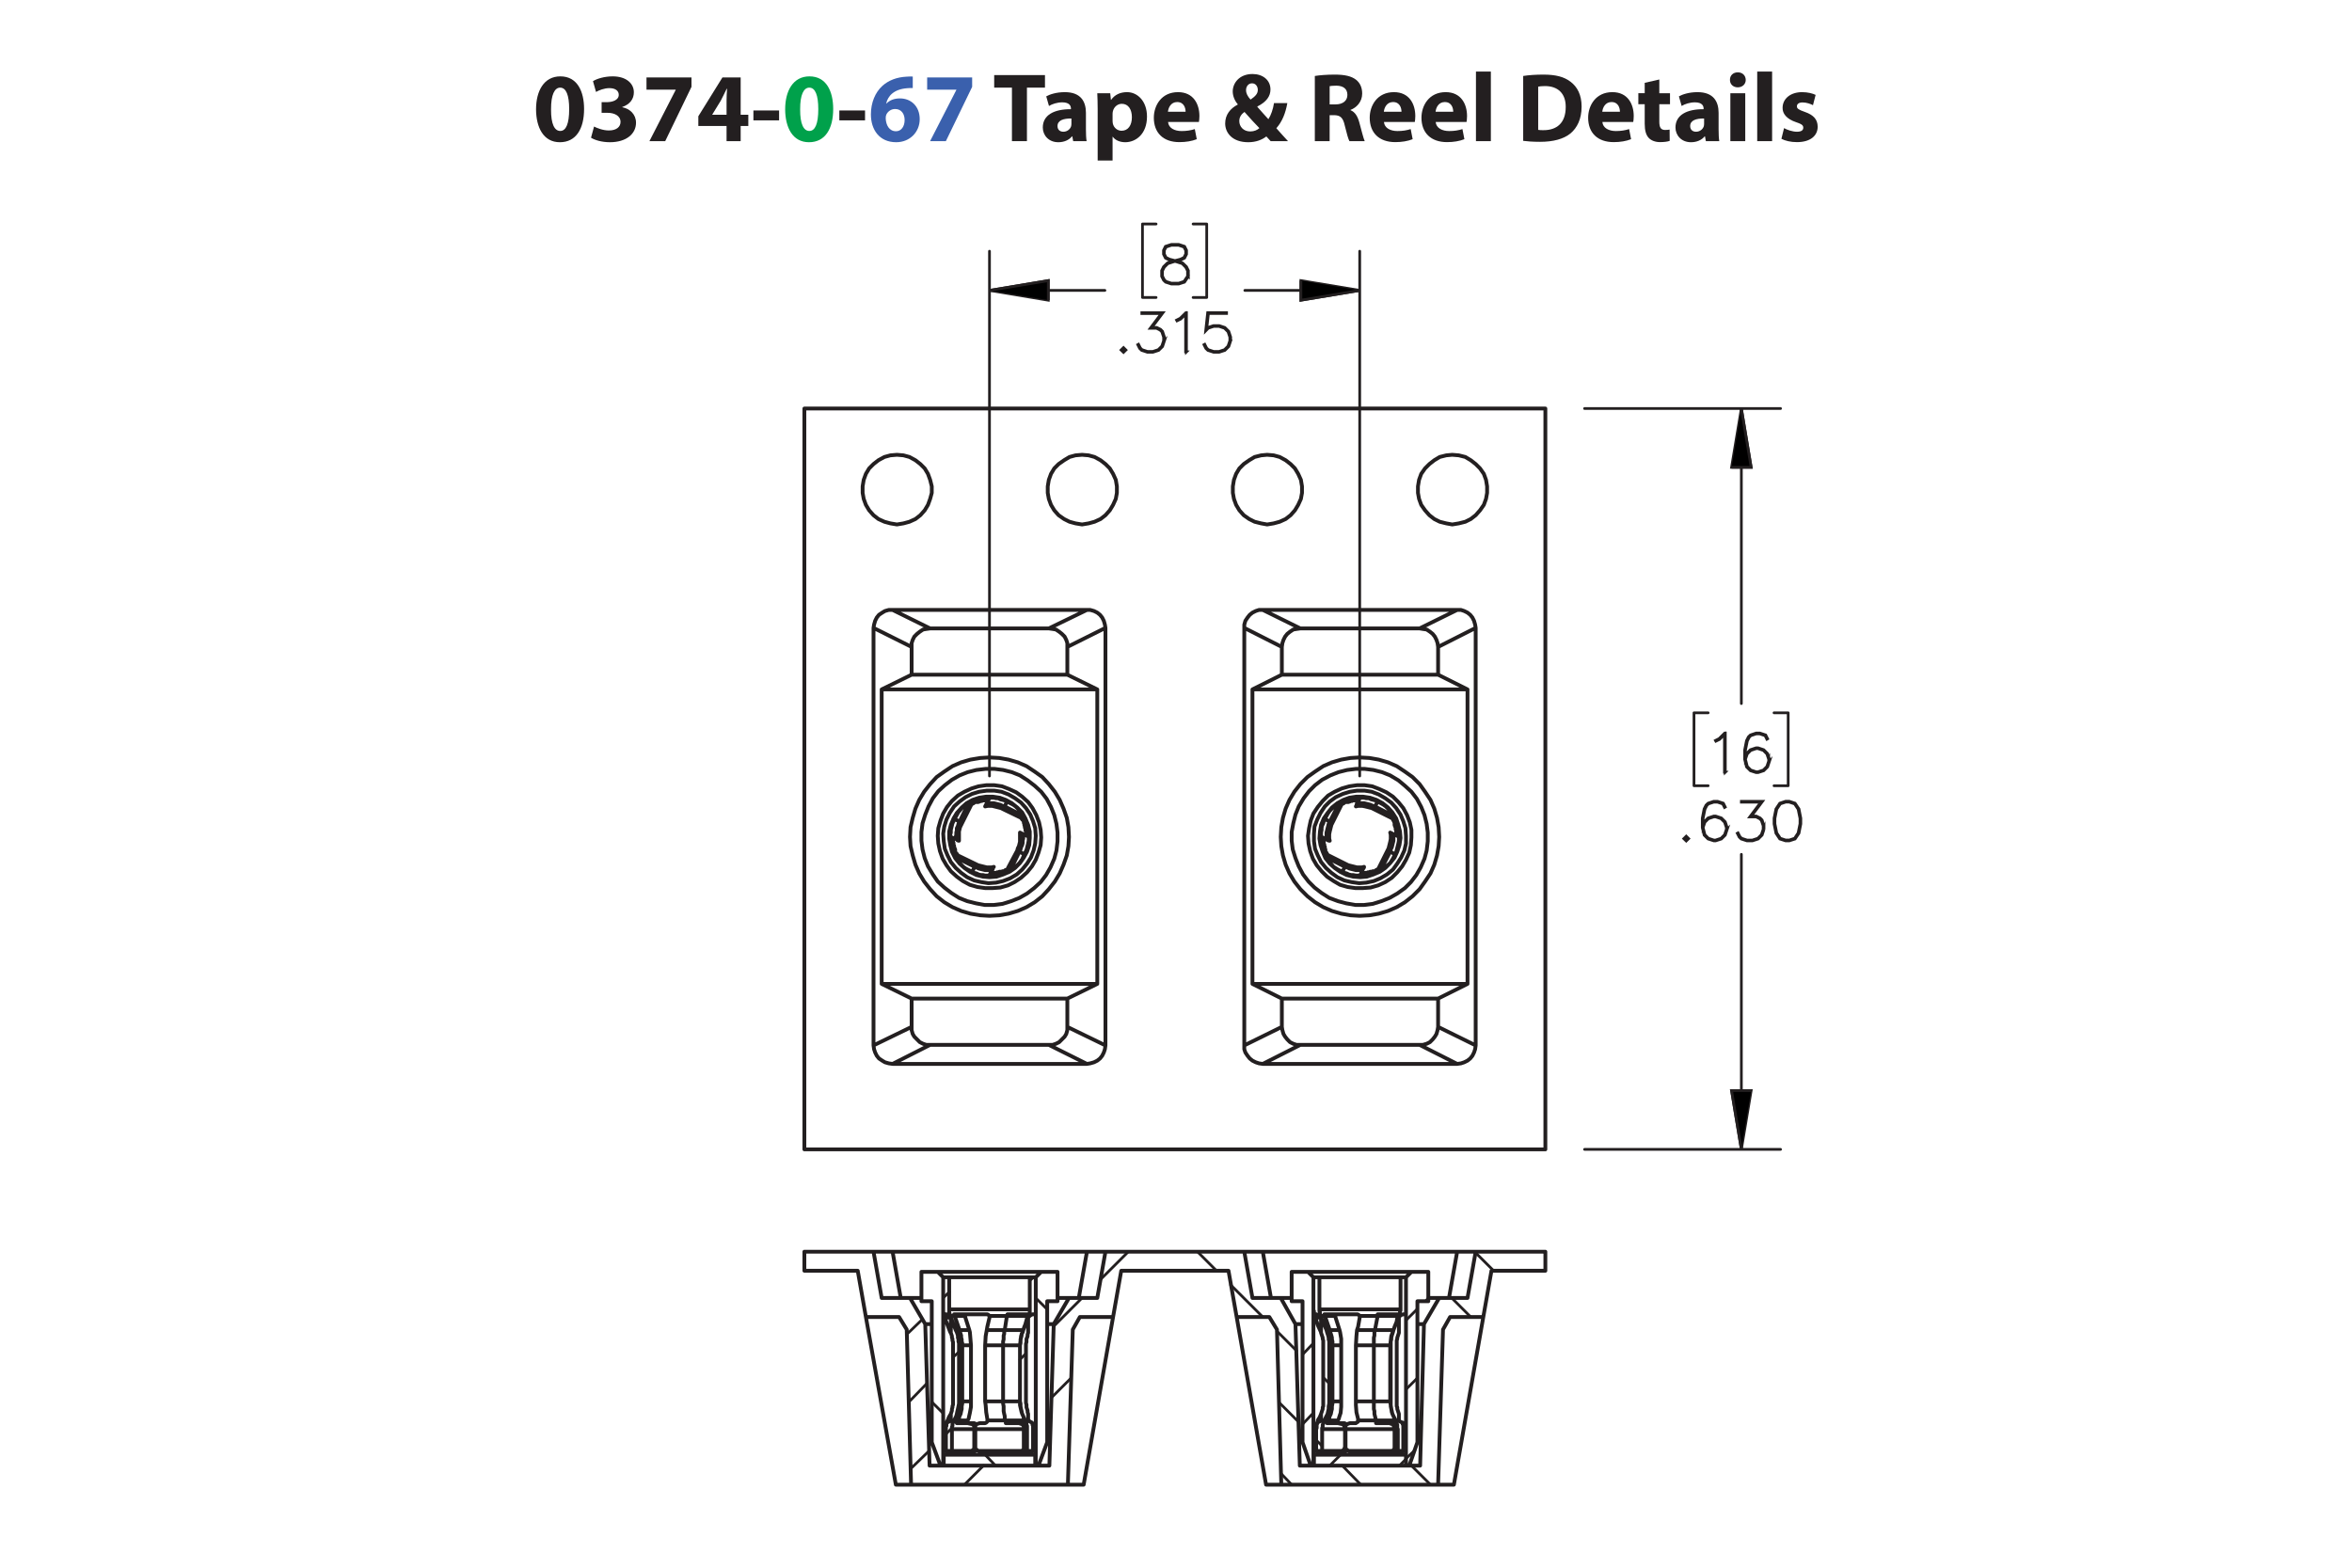<?xml version="1.0" encoding="UTF-8"?><svg id="Layer_1" xmlns="http://www.w3.org/2000/svg" viewBox="0 0 432 288"><defs><style>.cls-1{fill:#00a14b;}.cls-1,.cls-2,.cls-3{stroke-width:0px;}.cls-4{fill:#000;}.cls-4,.cls-5,.cls-6,.cls-7{stroke:#231f20;}.cls-4,.cls-6{stroke-miterlimit:10;}.cls-4,.cls-6,.cls-7{stroke-width:.5px;}.cls-5{stroke-width:.7px;}.cls-5,.cls-6,.cls-7{fill:none;}.cls-5,.cls-7{stroke-linecap:round;stroke-linejoin:round;}.cls-2{fill:#3a60ad;}.cls-3{fill:#231f20;}</style></defs><path class="cls-3" d="M107.28,20.024c0,3.619-1.458,6.104-4.447,6.104-3.025,0-4.357-2.719-4.375-6.032,0-3.385,1.44-6.067,4.465-6.067,3.133,0,4.357,2.791,4.357,5.996ZM101.212,20.096c-.018,2.683.63,3.961,1.692,3.961s1.639-1.333,1.639-3.997c0-2.593-.558-3.961-1.657-3.961-1.008,0-1.692,1.278-1.674,3.997Z"/><path class="cls-3" d="M109.113,23.247c.486.252,1.603.72,2.719.72,1.422,0,2.143-.685,2.143-1.567,0-1.152-1.152-1.674-2.359-1.674h-1.116v-1.962h1.062c.918-.018,2.089-.36,2.089-1.351,0-.702-.576-1.224-1.728-1.224-.954,0-1.963.414-2.449.702l-.558-1.981c.702-.45,2.106-.882,3.619-.882,2.502,0,3.889,1.315,3.889,2.917,0,1.243-.703,2.215-2.143,2.719v.036c1.405.252,2.539,1.315,2.539,2.845,0,2.07-1.818,3.583-4.79,3.583-1.512,0-2.791-.397-3.475-.829l.558-2.052Z"/><path class="cls-3" d="M127.007,14.226v1.728l-4.825,9.975h-2.899l4.826-9.417v-.036h-5.366v-2.251h8.264Z"/><path class="cls-3" d="M133.45,25.93v-2.791h-5.186v-1.782l4.429-7.13h3.349v6.86h1.404v2.052h-1.404v2.791h-2.593ZM133.45,21.086v-2.593c0-.703.036-1.422.09-2.179h-.072c-.378.756-.684,1.44-1.081,2.179l-1.566,2.557v.036h2.629Z"/><path class="cls-3" d="M143.098,20.294v1.818h-4.717v-1.818h4.717Z"/><path class="cls-1" d="M153.035,20.024c0,3.619-1.458,6.104-4.447,6.104-3.025,0-4.357-2.719-4.375-6.032,0-3.385,1.44-6.067,4.465-6.067,3.133,0,4.357,2.791,4.357,5.996ZM146.967,20.096c-.018,2.683.63,3.961,1.692,3.961s1.639-1.333,1.639-3.997c0-2.593-.558-3.961-1.657-3.961-1.008,0-1.692,1.278-1.674,3.997Z"/><path class="cls-3" d="M158.884,20.294v1.818h-4.718v-1.818h4.718Z"/><path class="cls-2" d="M167.65,16.171c-.306-.018-.63,0-1.062.036-2.431.198-3.511,1.44-3.817,2.809h.054c.576-.594,1.387-.936,2.485-.936,1.963,0,3.619,1.387,3.619,3.817,0,2.323-1.783,4.231-4.321,4.231-3.115,0-4.646-2.323-4.646-5.114,0-2.197.81-4.033,2.071-5.204,1.17-1.062,2.683-1.638,4.519-1.728.504-.036.829-.036,1.099-.018v2.107ZM166.156,22.041c0-1.081-.576-2.017-1.747-2.017-.738,0-1.35.45-1.62,1.044-.072.144-.108.36-.108.684.054,1.242.648,2.359,1.891,2.359.973,0,1.585-.882,1.585-2.071Z"/><path class="cls-2" d="M178.559,14.226v1.728l-4.826,9.975h-2.899l4.826-9.417v-.036h-5.366v-2.251h8.265Z"/><path class="cls-3" d="M185.865,16.099h-3.259v-2.305h9.327v2.305h-3.313v9.831h-2.754v-9.831Z"/><path class="cls-3" d="M197.116,25.93l-.162-.882h-.054c-.576.702-1.477,1.081-2.521,1.081-1.783,0-2.845-1.296-2.845-2.701,0-2.287,2.053-3.385,5.168-3.367v-.126c0-.468-.252-1.134-1.602-1.134-.9,0-1.855.306-2.431.666l-.504-1.765c.612-.342,1.818-.774,3.421-.774,2.935,0,3.871,1.728,3.871,3.799v3.061c0,.846.036,1.656.126,2.143h-2.466ZM196.792,21.77c-1.44-.018-2.557.324-2.557,1.386,0,.702.468,1.044,1.08,1.044.684,0,1.243-.45,1.422-1.008.036-.144.054-.306.054-.468v-.954Z"/><path class="cls-3" d="M201.614,20.078c0-1.152-.036-2.143-.072-2.953h2.377l.127,1.225h.036c.648-.936,1.657-1.423,2.935-1.423,1.927,0,3.655,1.675,3.655,4.483,0,3.205-2.035,4.718-3.998,4.718-1.062,0-1.891-.432-2.287-1.008h-.036v4.375h-2.737v-9.416ZM204.351,22.148c0,.216.018.414.054.576.18.738.81,1.296,1.603,1.296,1.188,0,1.891-.99,1.891-2.485,0-1.404-.63-2.466-1.855-2.466-.774,0-1.458.576-1.639,1.386-.036.144-.054.324-.054.486v1.206Z"/><path class="cls-3" d="M214.539,22.4c.09,1.135,1.206,1.675,2.485,1.675.936,0,1.692-.126,2.431-.36l.36,1.855c-.9.36-1.999.54-3.188.54-2.989,0-4.699-1.728-4.699-4.483,0-2.233,1.386-4.7,4.447-4.7,2.845,0,3.926,2.215,3.926,4.394,0,.468-.055.882-.091,1.08h-5.671ZM217.762,20.528c0-.666-.288-1.783-1.549-1.783-1.152,0-1.621,1.044-1.692,1.783h3.241Z"/><path class="cls-3" d="M233.386,25.93c-.252-.27-.504-.54-.792-.864-.792.612-1.891,1.062-3.331,1.062-2.935,0-4.231-1.747-4.231-3.439,0-1.602.919-2.754,2.305-3.475v-.072c-.521-.576-.918-1.477-.918-2.341,0-1.53,1.206-3.205,3.637-3.205,1.873,0,3.295,1.098,3.295,2.845,0,1.224-.72,2.269-2.394,3.115l-.018.072c.702.774,1.44,1.656,2.034,2.269.486-.756.864-1.873,1.026-2.953h2.449c-.324,1.837-.936,3.403-2.017,4.609.684.774,1.386,1.567,2.143,2.377h-3.188ZM231.315,23.535c-.756-.756-1.746-1.855-2.737-2.971-.504.36-.954.882-.954,1.675,0,1.026.774,1.908,2.017,1.908.721,0,1.315-.27,1.675-.612ZM228.866,16.549c0,.612.288,1.152.829,1.747.882-.612,1.332-1.081,1.332-1.783,0-.576-.342-1.206-1.062-1.206-.702,0-1.099.612-1.099,1.242Z"/><path class="cls-3" d="M241.502,13.956c.882-.144,2.196-.252,3.654-.252,1.801,0,3.062.27,3.926.954.72.576,1.116,1.422,1.116,2.539,0,1.548-1.099,2.61-2.143,2.989v.054c.846.342,1.315,1.152,1.62,2.269.378,1.368.757,2.953.99,3.421h-2.809c-.198-.342-.486-1.333-.847-2.827-.323-1.513-.846-1.927-1.962-1.945h-.828v4.771h-2.719v-11.974ZM244.221,19.178h1.08c1.368,0,2.179-.684,2.179-1.747,0-1.116-.757-1.674-2.017-1.692-.666,0-1.045.054-1.242.09v3.349Z"/><path class="cls-3" d="M254.192,22.4c.09,1.135,1.206,1.675,2.484,1.675.936,0,1.692-.126,2.431-.36l.36,1.855c-.9.36-1.999.54-3.188.54-2.988,0-4.699-1.728-4.699-4.483,0-2.233,1.387-4.7,4.447-4.7,2.845,0,3.926,2.215,3.926,4.394,0,.468-.055.882-.091,1.08h-5.671ZM257.415,20.528c0-.666-.288-1.783-1.549-1.783-1.152,0-1.62,1.044-1.692,1.783h3.241Z"/><path class="cls-3" d="M263.696,22.4c.09,1.135,1.206,1.675,2.484,1.675.936,0,1.692-.126,2.431-.36l.36,1.855c-.9.36-1.999.54-3.188.54-2.988,0-4.699-1.728-4.699-4.483,0-2.233,1.387-4.7,4.447-4.7,2.845,0,3.926,2.215,3.926,4.394,0,.468-.055.882-.091,1.08h-5.671ZM266.919,20.528c0-.666-.288-1.783-1.549-1.783-1.152,0-1.62,1.044-1.692,1.783h3.241Z"/><path class="cls-3" d="M271.094,13.146h2.736v12.784h-2.736v-12.784Z"/><path class="cls-3" d="M279.769,13.956c1.008-.162,2.322-.252,3.709-.252,2.305,0,3.799.414,4.969,1.296,1.261.936,2.053,2.431,2.053,4.573,0,2.323-.846,3.925-2.017,4.915-1.278,1.062-3.223,1.566-5.6,1.566-1.422,0-2.431-.09-3.114-.18v-11.919ZM282.524,23.859c.233.054.611.054.954.054,2.484.018,4.104-1.351,4.104-4.249.019-2.521-1.458-3.853-3.816-3.853-.612,0-1.009.054-1.242.108v7.94Z"/><path class="cls-3" d="M294.313,22.4c.091,1.135,1.207,1.675,2.485,1.675.935,0,1.692-.126,2.431-.36l.36,1.855c-.9.36-1.999.54-3.188.54-2.988,0-4.699-1.728-4.699-4.483,0-2.233,1.387-4.7,4.447-4.7,2.845,0,3.925,2.215,3.925,4.394,0,.468-.054.882-.09,1.08h-5.672ZM297.537,20.528c0-.666-.288-1.783-1.549-1.783-1.152,0-1.62,1.044-1.692,1.783h3.241Z"/><path class="cls-3" d="M304.772,14.604v2.521h1.963v2.017h-1.963v3.187c0,1.062.252,1.548,1.08,1.548.343,0,.612-.036.81-.072l.018,2.07c-.359.144-1.008.234-1.782.234-.882,0-1.62-.306-2.053-.756-.504-.522-.756-1.368-.756-2.611v-3.601h-1.171v-2.017h1.171v-1.909l2.683-.612Z"/><path class="cls-3" d="M313.322,25.93l-.162-.882h-.054c-.576.702-1.477,1.081-2.521,1.081-1.783,0-2.845-1.296-2.845-2.701,0-2.287,2.053-3.385,5.167-3.367v-.126c0-.468-.252-1.134-1.603-1.134-.9,0-1.855.306-2.431.666l-.504-1.765c.612-.342,1.818-.774,3.421-.774,2.935,0,3.871,1.728,3.871,3.799v3.061c0,.846.036,1.656.126,2.143h-2.467ZM312.998,21.77c-1.44-.018-2.557.324-2.557,1.386,0,.702.469,1.044,1.081,1.044.684,0,1.242-.45,1.422-1.008.036-.144.054-.306.054-.468v-.954Z"/><path class="cls-3" d="M320.647,14.676c0,.756-.576,1.369-1.476,1.369-.865,0-1.441-.612-1.423-1.369-.019-.792.558-1.386,1.44-1.386.882,0,1.44.594,1.458,1.386ZM317.821,25.93v-8.805h2.736v8.805h-2.736Z"/><path class="cls-3" d="M322.753,13.146h2.736v12.784h-2.736v-12.784Z"/><path class="cls-3" d="M327.685,23.535c.505.306,1.549.666,2.359.666.828,0,1.17-.288,1.17-.738s-.271-.666-1.296-1.008c-1.819-.612-2.522-1.603-2.503-2.647,0-1.638,1.404-2.881,3.583-2.881,1.026,0,1.944.234,2.484.504l-.486,1.891c-.396-.216-1.152-.504-1.908-.504-.666,0-1.044.271-1.044.72,0,.415.342.63,1.422,1.008,1.675.576,2.377,1.423,2.394,2.719,0,1.639-1.296,2.845-3.816,2.845-1.152,0-2.179-.252-2.846-.612l.486-1.962Z"/><path class="cls-4" d="M218.274,50.767l-.706,1.065-1.058.341h-1.38l-1.048-.341-.37-.359-.351-.705v-1.055l.351-.71.707-.695,1.081-.359-.73-.175-.711-.36-.356-.714v-.719l.356-.724,1.072-.35h1.38l1.068.35.36.724v.719l-.36.714-.712.36-.726.175.038.009,1.039.35.712.695.346.71v1.055ZM218.123,50.729v-.98l-.332-.648-.649-.662-1.001-.327-.323-.09-.318.09-1.0.327-.654.662-.328.648v.98l.328.648.313.322.991.326h1.337l.982-.326.654-.97ZM217.781,46.661v-.644l-.322-.629-.972-.327h-1.337l-.972.327-.323.629v.644l.323.639.649.317.991.255.991-.255.65-.317.322-.639Z"/><path class="cls-4" d="M206.805,64.301l-.446.435-.445-.435.445-.444.446.444ZM206.591,64.301l-.232-.231-.232.231.232.232.232-.232Z"/><path class="cls-4" d="M213.877,62.617l-.346,1.046-.711.705-1.048.341h-1.038l-1.047-.341-.37-.359-.341-.686.137-.076.336.667.313.322.991.326h1l.991-.326.649-.653.332-.989v-.658l-.332-.989-.323-.307-.649-.331h-1.156l2.038-2.711h-3.579v-.156h3.892l-2.039,2.711h.882l.711.35.36.369.346,1.046v.7Z"/><path class="cls-4" d="M217.921,64.642h-.156v-6.94l-.892.904-.692.336-.076-.133.668-.34,1.039-1.027h.108v7.2Z"/><path class="cls-4" d="M226.041,62.617l-.346,1.046-.711.705-1.048.341h-1.038l-1.048-.341-.369-.359-.342-.686.138-.076.336.667.314.322.99.326h1.001l.99-.326.649-.653.332-.989v-.658l-.332-.989-.649-.648-.99-.331h-1.001l-.99.331-.475.487.365-3.345h3.47v.156h-3.332l-.309,2.758.204-.194,1.048-.345h1.038l1.048.345.711.71.346,1.046v.7Z"/><path class="cls-4" d="M316.894,141.868h-.156v-6.94l-.892.904-.691.336-.076-.133.669-.34,1.037-1.027h.109v7.2Z"/><path class="cls-4" d="M325.012,139.843l-.346,1.046-.711.705-1.047.341h-.36l-1.047-.341-.711-.705-.346-1.386v-1.717l.336-1.712.351-.7.37-.355,1.047-.35h.701l1.066.35.351.705-.138.081-.331-.653-.972-.327h-.659l-.99.327-.308.321-.332.658-.341,1.679v1.211l.194-.582.711-.71,1.047-.35h.36l1.047.35.711.71.346,1.045v.359ZM324.86,139.819v-.317l-.332-.989-.648-.648-.991-.331h-.322l-.99.331-.648.648-.332.979.332,1.315.648.653.99.326h.322l.991-.326.648-.653.332-.989Z"/><path class="cls-4" d="M310.16,154.064l-.445.435-.446-.435.446-.444.445.444ZM309.947,154.064l-.232-.231-.232.231.232.231.232-.231Z"/><path class="cls-4" d="M317.236,152.379l-.346,1.046-.712.705-1.048.341h-.36l-1.048-.341-.712-.705-.346-1.386v-1.718l.336-1.712.352-.7.37-.355,1.048-.35h.702l1.066.35.352.705-.138.081-.332-.653-.973-.326h-.659l-.991.326-.308.321-.332.658-.342,1.679v1.212l.194-.582.712-.71,1.048-.35h.36l1.048.35.712.71.346,1.045v.359ZM317.085,152.356v-.316l-.332-.989-.65-.647-.991-.331h-.322l-.991.331-.649.647-.332.98.332,1.315.649.652.991.326h.322l.991-.326.65-.652.332-.989Z"/><path class="cls-4" d="M323.999,152.379l-.346,1.046-.712.705-1.048.341h-1.039l-1.048-.341-.37-.359-.341-.686.138-.075.336.667.314.321.991.326h1l.991-.326.65-.652.332-.989v-.657l-.332-.989-.323-.307-.649-.331h-1.157l2.039-2.711h-3.58v-.156h3.894l-2.039,2.711h.882l.711.35.361.369.346,1.046v.699Z"/><path class="cls-4" d="M330.762,151.362l-.337,1.713-.711,1.055-1.058.341h-.702l-1.058-.341-.706-1.055-.342-1.713v-1.041l.342-1.712.706-1.056,1.058-.35h.702l1.058.35.711,1.056.337,1.712v1.041ZM330.61,151.339v-.994l-.342-1.679-.649-.98-.982-.326h-.659l-.981.326-.654.98-.337,1.679v.994l.337,1.679.654.98.981.326h.659l.982-.326.649-.98.342-1.679Z"/><path class="cls-6" d="M319.842,211.15l-1.8-10.8h3.6l-1.8,10.8M319.842,75.05l1.8,10.8h-3.6l1.8-10.8M249.742,53.35l-10.8,1.8v-3.6l10.8,1.8M181.742,53.35l10.8-1.8v3.6l-10.8-1.8"/><path class="cls-7" d="M319.842,211.15v-54.2M319.842,75.05v54.2M291.042,211.15h36M291.042,75.05h36M328.442,144.35h-2.6M328.442,130.95v13.4M325.842,130.95h2.6M311.142,144.35h2.6M311.142,130.95v13.4M313.742,130.95h-2.6M249.742,53.35h-21.1M181.742,53.35h21.2M249.742,142.558V46.15M181.742,142.558V46.15M221.642,54.65h-2.5M221.642,41.15v13.5M219.142,41.15h2.5M209.842,54.65h2.5M209.842,41.15v13.5M212.342,41.15h-2.5"/><path class="cls-4" d="M319.842,211.15l-1.8-10.8h3.6M319.842,75.05l1.8,10.8h-3.6M249.742,53.35l-10.8,1.8v-3.6M181.742,53.35l10.8-1.8v3.6"/><path class="cls-7" d="M262.742,272.75l-3.5-3.5M238.142,248.15l-3.6-3.6M231.942,241.95l-5.9-5.9M223.442,233.45l-3.5-3.5M283.842,230.15l-.3-.2M249.942,272.75l-3.4-3.5M238.542,261.25l-3.6-3.6M274.342,233.45l-3.3-3.3M237.242,272.75l-1.9-2M270.142,241.95l-3.5-3.5M257.042,269.25l1.2-1.2M244.242,269.25l2-2M244.142,254.15l-1.1-1.1M242.842,265.65l-1.1-1.1M239.242,261.65l2-2.1M239.242,248.85l2-2.1M258.242,267.95l1.6-1.5M258.242,255.25l2.1-2.1M258.242,242.55l2.1-2.1M261.842,239.05l.5-.6M182.842,269.25l-1.9-2M188.442,261.45l.5-.5M187.342,249.75l1.1-1.1M189.142,235.25l.7-.6M173.742,263.45l1.1-1.1M175.042,249.35l1.1-1M173.242,238.45l1.1-1.1M173.242,259.65l-2.1-2.1M192.342,240.55l-2.1-2.1M177.142,272.75l3.5-3.5M193.142,256.75l3.6-3.6M167.242,269.85l3.4-3.3M193.542,243.65l5.2-5.2M202.142,235.05l5.1-5.1M166.942,257.55l3.3-3.4M166.542,245.15l2.9-2.8"/><path class="cls-5" d="M198.142,238.45l1.5-8.5M163.942,229.95l1.5,8.5M179.142,265.95h-.2M179.142,262.15h-.2M187.942,244.35h-3.4M187.342,247.15h-3.1M187.342,257.45h-3.1M188.242,260.95h-3.6M188.142,262.15h-.1M188.142,265.95h-.1M247.142,265.95h-.1M247.142,262.15h-.2M255.942,244.35h-3.4M255.342,247.15h-3M255.342,257.45h-3M256.342,260.95h-3.6M256.142,262.15h-.1M256.142,265.95h0M266.142,238.45l1.5-8.5M231.942,229.95l1.5,8.5M199.642,229.95h-35.7M199.642,229.95h3.4M160.442,229.95h3.5M164.542,272.75l-5.5-30.8M199.042,272.75l5.4-30.8M167.342,272.75h-2.8M199.042,272.75h-2.9M194.242,238.45h2.1M167.142,238.45h2.1M171.142,243.25h-1.2M193.542,243.25h-1.2M161.942,238.45h5.2M196.342,238.45h5.2M201.542,238.45l1.5-8.5M147.742,233.45h9.8M205.942,233.45h9.8M170.742,269.25h22M204.442,241.95h-6.1M165.142,241.95h-6.1M160.442,229.95l1.5,8.5M159.042,241.95l-1.5-8.5M147.742,229.95v3.5M147.742,229.95h12.7M203.042,229.95h12.7M205.942,233.45l-1.5,8.5M167.342,272.75h28.8M198.342,241.95l-1.3,2.3M196.342,238.45l-2.8,4.8M192.742,269.25l.8-26M169.942,243.25l.8,26M169.942,243.25l-2.8-4.8M166.542,244.25l-1.4-2.3M166.542,244.25l.8,28.5M196.142,272.75l.9-28.5M194.242,239.05h-1.9M191.242,233.65h3M190.742,269.25h-.5M171.142,239.05h-1.9M169.242,233.65h3M173.242,269.25h-.5M173.242,234.65v34.6M190.242,269.25v-34.6M191.242,233.65h-19M172.242,233.65l1,1M190.242,234.65l1-1M172.742,269.25l-1.6-4.3M192.342,264.95l-1.6,4.3M171.142,264.95v-25.9M192.342,239.05v25.9M169.242,239.05v-5.4M194.242,233.65v5.4M178.842,266.55h-.9M178.642,261.45h-.9M181.742,241.75v.3M181.742,242.05l-.4,1.7-.1.6M180.942,247.15v10.3M184.542,244.35h-3.3M181.242,244.35l-.2,1.1-.1,1.7M184.242,247.15h-3.3M184.242,257.45h-3.3M180.942,257.45l.1.7.1,1.3.2,1.2v.1M181.342,260.75l.1.2M188.342,243.25l.3-1.1M188.742,241.75h-3.8M184.542,244.35l.4-2.6M184.242,257.45v-10.3M184.242,247.15v-.7l.1-.4v-.7l.1-.3v-.3l.1-.4M184.642,260.95l-.1-.4v-.4l-.1-.4-.1-.5v-.9l-.1-.5v-.4M178.042,244.35l-.7-2.2M177.242,241.75h-1.9M178.342,257.45h-1.6M177.742,260.95h-1.8M178.142,244.75l-.1-.4M178.042,244.35h-1.8M178.342,247.15h-1.6M188.242,261.45h-1.1M188.442,266.55h-.9M179.142,262.55v3.4M179.142,265.95v.1l.1.2.2.2.3.1h.3M187.542,266.55h-7.5M187.542,266.55l.3-.1.1-.1.1-.1v-.3M188.042,265.95v-3.4M184.642,260.95h-3.2M181.442,260.95l-.1.2-.1.1-.1.1-.2.1h-.2M180.742,261.45h-.8M179.942,261.45l-.3.1-.3.1-.1.1-.1.2v.2M179.142,262.15v.4M188.042,262.55h-8.9M188.042,262.55v-.4M188.042,262.15v-.1l-.1-.2-.2-.2-.3-.1-.3-.1M187.142,261.45h-2.4M184.742,261.45h0v-.3l-.1-.1v-.1M187.342,247.15v10.3M176.742,257.45v-10.3M188.642,266.55h-.2M188.142,262.55v3.4M188.142,265.95v.3l.1.2.1.1h.1M173.542,242.15l.5,1.3.5,1.3M188.442,261.45h-.2M188.242,261.45l-.1.1v.1l-.1.1.1.2v.2M188.142,262.15v.4M188.642,262.55h-.5M178.342,257.45v-10.3M176.742,247.15h-.6M176.742,247.15v-.4l-.1-.3v-.4l-.1-.3v-.4l-.1-.3-.1-.3-.1-.4M187.942,244.35l-.4,1.1-.2,1.7M187.342,247.15h0M188.242,260.95l.1.2.1.1v.2M174.142,260.75h.5M174.542,244.75l.1.1M178.342,247.15l-.1-1.2-.1-1.2M174.642,259.75l-.3.5-.1.2M177.942,260.45l.2-.9.2-1.1v-1M175.942,260.95l.2-.4.1-.4.2-.4.1-.5.1-.4v-.5l.1-.5v-.4M176.742,257.45h-.6M178.942,262.55v-.4M178.942,262.15v-.1l-.1-.2-.2-.2-.5-.1-.4-.1M177.742,261.45h-2M175.742,261.45h0v-.2h.1v-.2l.1-.1M175.942,260.95h-.7M177.942,266.55h-3.1M177.942,266.55h.5l.3-.2.1-.1.1-.2v-.1M178.942,265.95v-3.4M178.942,262.55h-4.1M176.242,244.35h-.7M176.242,244.35l-.9-2.6M188.842,242.05l-.7,1.7-.2.6M187.942,244.35h0M187.342,257.45h0M187.342,257.45v.7l.3,1.3.5,1.2v.1M188.142,260.75l.1.2M188.242,260.95h0M188.942,241.75l-.1.2v.1M173.542,242.05h1.1M174.142,260.75l-.1.2-.1.2v.2M174.242,260.45l-.1.3M177.742,260.95l.2-.4v-.1M177.542,261.45l.2-.5M179.342,261.65h0l-.4-.2h-.3M178.842,266.55h.3l.3-.2M173.242,234.65h1.1M174.842,262.55v-.4l.1-.2v-.4l.1-.2.1-.2.1-.2M175.242,260.95l.2-.4.2-.4.1-.4.1-.5.1-.4.1-.5.1-.5v-.4M176.142,257.45v-10.3M176.142,247.15v-.4l-.1-.3v-.4l-.1-.3v-.4l-.1-.3-.1-.3-.2-.4M175.542,244.35l-1-2.6M173.342,241.45h.5l.2.1.2.1.2.1.1.1.1.1v.1M174.642,242.05v2.8M175.042,247.15v-.6l-.1-.3v-.3l-.1-.2v-.3l-.1-.3-.1-.3M175.042,257.45v-10.3M174.642,259.75l.1-.3.1-.3v-.3l.1-.3v-.2l.1-.3v-.6M174.642,259.75v1M174.642,260.75l-.1.2v.1l-.2.1-.2.1-.2.1M173.742,262.55v-.5l.1-.1v-.4l.1-.2M173.742,266.55v-4M174.842,266.55h-1.1M174.842,266.55v-4M189.142,234.65h1.1M188.642,262.55v4M189.742,266.55h-1.1M189.742,262.55v4M189.542,261.35l.1.2v.2l.1.2v.6M189.542,261.35l-.2-.1-.2-.1-.1-.1-.1-.1-.1-.2M188.842,260.75v-1M188.442,257.45v.3l.1.3v.5l.1.3.1.3v.3l.1.3M188.442,247.15v10.3M188.842,244.85l-.1.3v.3l-.1.3-.1.2v.6l-.1.3v.3M188.842,244.85v-2.8M188.842,242.05l.1-.1v-.1l.2-.1.1-.1.2-.1.2-.1h.5M188.942,241.75l-1,2.6M187.942,244.35l-.1.4-.2.3v.3l-.1.4-.1.3v.7l-.1.4M187.342,247.15v10.3M187.342,257.45l.1.4v.5l.1.5.1.4.1.5.2.4.1.4.2.4M188.242,260.95l.1.2.1.2.1.2v.2l.1.2v.6M174.542,241.75v-.1l-.1-.2v-.1l-.1-.2v-.6M175.342,241.75h-.8M175.342,241.75h0l-.1-.1v-.2M175.242,241.45h5.8M181.042,241.45h.3l.2.1.1.1.1.1M184.942,241.75h-3.2M184.942,241.75h0v-.1l.1-.1v-.1M185.042,241.45h4M189.042,241.45h0v.1l-.1.1v.1M188.942,241.75h0M189.142,240.55v.6l-.1.2v.3l-.1.1M189.142,234.65h-14.8M174.342,240.55v-5.9M189.142,240.55h-14.8M189.142,234.65v5.9M173.242,240.55v-5.9M190.242,234.65v5.9M173.342,241.45h0v.1l.1.2v.2l.1.1M173.342,241.45v-.2l-.1-.1v-.6M190.242,240.55v.7l-.1.1v.1M188.742,241.75v-.3M188.642,242.15l.1-.4M177.242,241.75l-.2-.3M177.342,242.15l-.1-.4M173.542,242.05v.1M173.342,269.25h16.8M173.342,267.25v2M190.142,269.25v-2M173.342,267.25h16.8M262.342,239.05h-2M259.242,233.65h3.1M258.842,269.25h-.6M239.242,239.05h-2M237.242,233.65h3M241.242,269.25h-.5M241.242,234.65v34.6M258.242,269.25v-34.6M259.242,233.65h-19M240.242,233.65l1,1M258.242,234.65l1-1M240.742,269.25l-1.5-4.3M260.342,264.95l-1.5,4.3M239.242,264.95v-25.9M260.342,239.05v25.9M237.242,239.05v-5.4M262.342,233.65v5.4M246.842,266.55h-.8M246.642,261.45h-.9M249.742,241.75v.3M249.742,242.05l-.3,1.7-.2.6M249.042,247.15v10.3M252.542,244.35h-3.3M249.242,244.35l-.1,1.1-.1,1.7M252.342,247.15h-3.3M252.342,257.45h-3.3M249.042,257.45v.7l.1,1.3.3,1.2v.1M249.442,260.75v.2M256.442,243.25l.2-1.1M256.742,241.75h-3.7M252.542,244.35l.5-2.6M252.342,257.45v-10.3M252.342,247.15v-1.4l.1-.4v-.6l.1-.4M252.742,260.95l-.1-.4-.1-.4-.1-.4v-.5l-.1-.4v-1.4M246.042,244.35l-.7-2.2M245.242,241.75h-1.9M246.342,257.45h-1.6M245.742,260.95h-1.8M246.142,244.75l-.1-.4M246.042,244.35h-1.8M246.342,247.15h-1.6M256.242,261.45h-1M256.442,266.55h-.9M247.142,262.55v3.4M247.142,265.95v.1l.1.2.2.2.3.1h.3M255.542,266.55h-7.5M255.542,266.55l.4-.1.1-.1v-.1l.1-.2v-.1M256.142,265.95v-3.4M252.742,260.95h-3.3M249.442,260.95v.2l-.1.1-.2.1-.1.1h-.3M248.742,261.45h-.8M247.942,261.45l-.3.1-.2.1-.2.1-.1.2v.2M247.142,262.15v.4M256.142,262.55h-9M256.142,262.55v-.2l-.1-.1v-.1M256.042,262.15v-.1l-.1-.2-.1-.2-.4-.1-.2-.1M255.242,261.45h-2.5M252.742,261.45h0v-.5M256.742,266.55h-.3M256.142,262.55v3.4M256.142,265.95v.1l.1.2v.2l.1.1h.1M244.742,257.45v-10.3M255.342,247.15v10.3M241.642,242.15l.4,1.3.6,1.3M256.442,261.45h-.2M256.242,261.45l-.1.1v.6M256.142,262.15v.4M256.742,262.55h-.6M246.342,257.45v-10.3M244.742,247.15h-.6M244.742,247.15v-.7l-.1-.4v-.3l-.1-.4-.1-.3-.1-.3-.1-.4M255.942,244.35l-.4,1.1-.2,1.7M255.442,247.15h-.1M256.342,260.95v.2l.1.1v.2M242.142,260.75h.5M242.642,244.75v.1M246.342,247.15v-1.2l-.2-1.2M242.642,259.75l-.2.5-.1.2M245.942,260.45l.3-.9.1-1.1v-1M243.942,260.95l.2-.4.1-.4.2-.4.1-.5.1-.4v-.5l.1-.5v-.4M244.742,257.45h-.6M247.042,262.55v-.2l-.1-.1v-.1M246.942,262.15v-.1l-.1-.2-.2-.2-.5-.1-.4-.1M245.742,261.45h-2M243.742,261.45h0l.1-.1v-.2l.1-.1v-.1M243.942,260.95h-.7M246.042,266.55h-3.2M246.042,266.55h.4l.4-.2.1-.1v-.2l.1-.1M247.042,265.95v-3.4M247.042,262.55h-4.2M244.242,244.35h-.6M244.242,244.35l-.9-2.6M256.842,242.05l-.7,1.7-.2.6M255.942,244.35h0M255.442,257.45h-.1M255.342,257.45l.1.7.2,1.3.5,1.2.1.1M256.242,260.75l.1.2M256.342,260.95h0M256.942,241.75v.2l-.1.1M241.542,242.05h1.1M242.142,260.75l-.1.2v.2l-.1.2M242.342,260.45l-.2.3M245.742,260.95l.2-.4v-.1M245.542,261.45l.2-.5M247.342,261.65h0l-.4-.2h-.3M246.842,266.55h.4l.2-.2M241.242,234.65h1.1M242.842,262.55v-.2l.1-.2v-.4l.1-.2v-.2l.1-.2.1-.2M243.242,260.95l.2-.4.2-.4.2-.4.1-.5.1-.4v-.5l.1-.5v-.4M244.142,257.45v-10.3M244.142,247.15v-.7l-.1-.4v-.3l-.1-.4-.1-.3-.1-.3-.1-.4M243.642,244.35l-1.1-2.6M241.342,241.45h.5l.2.1.2.1.2.1.1.1.1.1v.1M242.642,242.05v2.8M243.042,247.15v-.9l-.1-.3v-.2l-.1-.3-.1-.3-.1-.3M243.042,257.45v-10.3M242.642,259.75l.1-.3.1-.3.1-.3v-.3l.1-.2v-.9M242.642,259.75v1M242.642,260.75v.2l-.1.1-.2.1-.2.1-.2.1M241.742,262.55l.1-.2v-.7l.1-.1v-.2M241.742,266.55v-4M242.842,266.55h-1.1M242.842,266.55v-4M257.242,234.65h1M256.742,262.55v4M257.742,266.55h-1M257.742,262.55v4M257.642,261.35v.3l.1.1v.8M257.642,261.35l-.3-.1-.2-.1-.1-.1-.1-.1v-.2M256.942,260.75v-1M256.542,257.45v.9l.1.2v.3l.1.3.1.3.1.3M256.542,247.15v10.3M256.942,244.85l-.1.3-.1.3-.1.3v.2l-.1.3v.9M256.942,244.85v-2.8M256.942,242.05v-.1l.1-.1.1-.1.1-.1.2-.1.3-.1h.5M256.942,241.75l-1,2.6M255.942,244.35l-.1.4-.1.3-.1.3-.1.4v.3l-.1.4v.7M255.442,247.15v10.3M255.442,257.45v.9l.1.5.1.4.1.5.2.4.2.4.2.4M256.342,260.95l.1.2v.2l.1.2.1.2v.6l.1.2M242.542,241.75v-.1l-.1-.2v-.4l-.1-.2v-.3M243.342,241.75h-.8M243.342,241.75h0v-.1l-.1-.1v-.1M243.242,241.45h5.9M249.142,241.45h.2l.2.1.1.1.1.1M253.042,241.75h-3.3M253.042,241.75h0v-.3M253.042,241.45h4M257.042,241.45h0v.2l-.1.1M256.942,241.75h0M257.242,240.55v.2l-.1.1v.5l-.1.1v.2l-.1.1M257.242,234.65h-14.9M242.342,240.55v-5.9M257.242,240.55h-14.9M257.242,234.65v5.9M241.242,240.55v-5.9M258.242,234.65v5.9M241.342,241.45h0l.1.1v.2l.1.2v.1M241.342,241.45v-.6l-.1-.1v-.2M258.242,240.55v.9M256.742,241.75v-.3M256.642,242.15l.1-.4M245.242,241.75l-.1-.3M245.342,242.15l-.1-.4M241.542,242.05l.1.1M241.342,267.25h16.9M241.342,269.25h16.9M258.242,269.25v-2M241.342,267.25v2M267.642,229.95h-35.7M267.642,229.95h3.4M228.542,229.95h3.4M232.542,272.75l-5.4-30.8M267.042,272.75l5.4-30.8M235.342,272.75h-2.8M267.042,272.75h-2.9M228.542,229.95l1.5,8.5M235.342,272.75h28.8M215.742,233.45h9.9M273.942,233.45h9.9M215.742,229.95h12.8M271.042,229.95h12.8M269.542,238.45l1.5-8.5M238.742,269.25h22.1M230.042,238.45h5.2M264.342,238.45h5.2M227.142,241.95l-1.5-8.5M266.342,241.95l-1.3,2.3M272.442,241.95h-6.1M273.942,233.45l-1.5,8.5M283.842,233.45v-3.5M233.142,241.95h-6M234.542,244.25l-1.4-2.3M262.342,238.45h2M235.242,238.45h2M237.942,243.25l-2.7-4.8M264.342,238.45l-2.8,4.8M234.542,244.25l.8,28.5M264.142,272.75l.9-28.5M239.242,243.25h-1.3M261.542,243.25h-1.2M237.942,243.25l.8,26M260.842,269.25l.7-26"/><path class="cls-5" d="M183.242,160.85l.3-.7M185.242,160.15l.1-.3M175.342,157.15l.3.2M174.542,155.15l.7.4M188.942,152.25l-.7-.4M188.142,150.25l-.2-.2M178.242,147.25l-.1.3M180.242,146.55l-.3.7M182.442,160.95l.3-.6M174.442,154.35l.6.4M189.042,153.05l-.6-.3M181.042,146.45l-.3.6M175.442,157.45l3.6,1.8M185.542,159.95l1.7-3.5M188.042,149.95l-3.5-1.8M177.942,147.45l-1.7,3.5M177.342,159.55l1.2.6M187.642,158.15l.5-1.2M186.142,147.85l-1.2-.6M175.942,149.35l-.6,1.1M251.242,160.85l.4-.7M253.242,160.15l.2-.3M243.342,157.15l.3.2M242.642,155.15l.7.4M256.942,152.25l-.7-.4M256.242,150.25l-.3-.2M246.242,147.25l-.1.3M248.342,146.55l-.4.7M250.442,160.95l.3-.6M242.542,154.35l.6.4M257.042,153.05l-.6-.3M249.142,146.45l-.4.6M243.542,157.45l3.5,1.8M253.542,159.95l1.8-3.5M256.042,149.95l-3.5-1.8M246.042,147.45l-1.8,3.5M245.342,159.55l1.2.6M255.642,158.15l.6-1.2M254.142,147.85l-1.1-.6M243.942,149.35l-.6,1.1M189.342,157.55l.5-1.3.3-1.3.1-1.4-.1-1.4-.4-1.3-.5-1.2-.8-1.2-.9-1-1.1-.8-1.2-.7-1.3-.5-1.3-.2h-1.4l-1.4.2-1.3.4-1.2.6-1.1.8-1,.9-.8,1.2-.6,1.2-.4,1.3-.2,1.3.1,1.4.2,1.4.5,1.2.6,1.2.9,1.1,1,.9,1.1.8,1.3.6,1.3.3,1.3.2,1.4-.1,1.3-.3,1.3-.5,1.2-.7,1-.9.9-1.1.7-1.1M192.942,159.35l.7-1.6.4-1.5.2-1.7v-1.6l-.2-1.6-.4-1.6-.6-1.5-.8-1.5-1-1.3-1.2-1.1-1.3-1-1.4-.9-1.5-.6-1.6-.4-1.6-.2h-1.6l-1.7.2-1.6.4-1.5.6-1.4.8-1.3,1-1.2,1.1-1,1.3-.8,1.5-.6,1.5-.5,1.6-.2,1.6v1.6l.2,1.6.4,1.6.6,1.5.9,1.5.9,1.3,1.2,1.1,1.3,1,1.4.9,1.5.6,1.6.4,1.6.3h1.7l1.6-.2,1.6-.5,1.5-.6,1.4-.8,1.3-1,1.2-1.1,1-1.3.8-1.4M190.242,157.95l.5-1.3.4-1.4.1-1.4-.1-1.4-.3-1.4-.5-1.3-.7-1.3-.8-1.1-1.1-1-1.1-.8-1.3-.6-1.3-.5-1.4-.2h-1.5l-1.4.2-1.3.4-1.3.6-1.2.7-1.1,1-.9,1.1-.7,1.2-.5,1.3-.4,1.4-.1,1.4.1,1.4.3,1.4.5,1.4.7,1.2.8,1.1,1.1,1,1.1.8,1.3.7,1.4.4,1.4.2h1.4l1.4-.1,1.4-.4,1.2-.6,1.2-.8,1.1-1,.9-1.1.7-1.2M257.342,157.55l.6-1.3.3-1.3v-1.4l-.1-1.4-.4-1.3-.5-1.2-.8-1.2-.9-1-1.1-.8-1.2-.7-1.3-.5-1.3-.2h-1.4l-1.3.2-1.3.4-1.3.6-1.1.8-.9.9-.8,1.2-.6,1.2-.5,1.3-.1,1.3v1.4l.2,1.4.5,1.2.6,1.2.9,1.1,1,.9,1.1.8,1.3.6,1.3.3,1.4.2,1.3-.1,1.4-.3,1.2-.5,1.2-.7,1.1-.9.8-1.1.7-1.1M258.242,157.95l.6-1.3.3-1.4.1-1.4v-1.4l-.3-1.4-.5-1.3-.7-1.3-.9-1.1-1-1-1.2-.8-1.3-.6-1.3-.5-1.4-.2h-1.4l-1.4.2-1.4.4-1.3.6-1.2.7-1,1-.9,1.1-.8,1.2-.5,1.3-.3,1.4-.2,1.4.1,1.4.3,1.4.5,1.4.7,1.2.9,1.1,1,1,1.2.8,1.2.7,1.4.4,1.4.2h1.4l1.4-.1,1.4-.4,1.3-.6,1.2-.8,1-1,.9-1.1.7-1.2M260.942,159.35l.7-1.6.4-1.5.2-1.7v-1.6l-.2-1.6-.4-1.6-.6-1.5-.8-1.5-1-1.3-1.2-1.1-1.2-1-1.5-.9-1.5-.6-1.6-.4-1.6-.2h-1.6l-1.6.2-1.6.4-1.5.6-1.5.8-1.3,1-1.1,1.1-1,1.3-.9,1.5-.6,1.5-.4,1.6-.3,1.6v1.6l.2,1.6.5,1.6.6,1.5.8,1.5,1,1.3,1.1,1.1,1.3,1,1.4.9,1.6.6,1.5.4,1.7.3h1.6l1.6-.2,1.6-.5,1.5-.6,1.4-.8,1.4-1,1.1-1.1,1-1.3.8-1.4M184.142,160.65l.3-.6M184.242,160.55l.3-.5M174.842,156.25l.6.3M174.842,156.05l.5.3M188.642,151.35l-.5-.3M188.642,151.15l-.6-.2M179.242,146.85l-.3.6M179.342,146.75l-.2.6M182.742,160.35h.3l.1-.1h.3l.1-.1M183.542,160.15h.4l.2-.1h.3M175.442,156.55h0l.1.1.2.2.2.3M184.542,160.05v-.1l.1-.1.3-.1.2-.2M188.442,152.75v-.1l-.1-.1v-.4l-.1-.1v-.2M188.242,151.85l-.1-.3v-.2l-.1-.2.1-.1M175.042,154.75l.1.1v.4l.1.1v.2M175.242,155.55l.1.3.1.2v.3h-.1M178.942,147.45h0l-.1.1-.2.1-.3.2M180.742,147.05h-.3l-.1.1h-.3l-.1.1M179.942,147.25l-.3.1h-.5M188.042,150.95v-.1l-.1-.1-.2-.2-.2-.3M182.142,160.25h0l.1.1h.5M175.242,154.05h-.1v.1l-.1.2v.4M188.242,153.35h.1l.1-.1v-.5M181.442,147.15h-.1l-.1-.1h-.5M175.542,157.35l.4-.2M185.442,159.95l-.2-.4M178.042,147.45l.3.4M187.942,150.05l-.3.2M182.242,159.85l.1-.2.1-.3.1-.1M179.242,158.75l.4.2.4.1.4.1.4.1.4.1h.9l.4-.1M175.942,157.15h-.1l-.3.2M179.242,158.75h0v.1h-.1v.2l-.1.1v.1M175.942,157.15l3.3,1.6M185.142,159.45l.1.1.2.3M185.142,159.45l1.7-3.2M187.942,153.25l-.4-.2-.2-.1M186.842,156.25l.1-.4.2-.4.1-.4.1-.4v-1.7M186.842,156.25h.1v.1h.1l.1.1h.1M175.642,154.15l.2.2.2.1h.1M176.742,151.15l-.2.4-.2.4-.1.4-.1.4v1.7M187.542,150.25h.1l.3-.2M187.542,150.25l-3.3-1.6M178.342,147.95l-.1-.1-.1-.3M176.742,151.15h-.2v-.1h-.2l-.1-.1M178.342,147.95l-1.6,3.2M181.242,147.55l-.2.4-.1.2M184.242,148.65l-.4-.2-.4-.1-.4-.1-.4-.1-.4-.1h-.8l-.5.1M184.242,148.65h0l.1-.1v-.1l.1-.1v-.1l.1-.1M181.742,160.75l.2-.4.3-.5M179.042,159.25l.3.1.4.2.4.1.4.1.4.1h1.3M179.042,159.25l-.5.9M187.242,156.45l.2-.4.1-.4.2-.4.1-.4v-.4l.1-.4v-.8M187.242,156.45l.9.5M188.842,153.65l-.7-.3-.2-.1M174.642,153.75l.4.2.6.2M176.242,150.95l-.2.4-.1.4-.2.4v.4l-.1.4v.4l-.1.4.1.4M176.242,150.95l-.9-.5M181.742,146.65l-.4.7-.1.2M184.542,148.15l-.4-.1-.4-.2-.4-.1-.4-.1-.4-.1h-1.3M184.542,148.15l.4-.9M181.842,160.85h-.1v-.1M188.942,153.65h-.1M174.542,153.75h.1M181.742,146.55h0v.1M188.342,156.95l-.5.8-.6.8-.6.6-.8.6-.8.5-.8.3-.9.3-.9.1M182.442,160.95h-.6v-.1M178.542,160.15l.4.2.4.1.4.2.4.1h.4l.4.1h.9M178.542,160.15h0v.1h-.1M178.442,160.25l-.8-.5-.7-.5-.7-.7-.5-.7-.5-.8-.4-.9-.2-.8-.2-1M174.442,154.35v-.4l.1-.1v-.1M175.342,150.45l-.2.4-.2.4-.1.4-.1.4-.1.4v.5l-.1.4v.4M175.342,150.45h-.1M175.242,150.45l.4-.8.6-.7.6-.7.8-.6.8-.5.8-.3.9-.3.9-.1M181.042,146.45h.6l.1.1M184.942,147.25l-.4-.2-.4-.1-.4-.1-.4-.2h-.4l-.4-.1h-.8M184.942,147.25h.1v-.1M185.042,147.15l.8.5.7.5.7.7.5.7.5.8.4.9.2.9.2.9M189.042,153.05v.4l-.1.2M188.142,156.95l.2-.4.2-.4.1-.4.1-.4.1-.4.1-.5v-.8M188.142,156.95h.2M189.342,157.55l.5-1.3.3-1.3.1-1.4-.1-1.4-.4-1.3-.5-1.2-.8-1.2-.9-1-1.1-.8-1.2-.7-1.3-.5-1.3-.2h-1.4l-1.4.2-1.3.4-1.2.6-1.1.8-1,.9-.8,1.2-.6,1.2-.4,1.3-.2,1.3.1,1.4.2,1.4.5,1.2.6,1.2.9,1.1,1,.9,1.1.8,1.3.6,1.3.3,1.3.2,1.4-.1,1.3-.3,1.3-.5,1.2-.7,1-.9.9-1.1.7-1.1M175.142,150.35l-.5,1.2-.3,1.2v1.3l.2,1.2.3,1.2.6,1.2.8,1,.9.8,1,.7,1.2.6,1.2.3,1.2.1,1.3-.1,1.2-.4,1.2-.5,1-.7.9-.9.7-1,.6-1.1.4-1.2.1-1.3v-1.2l-.3-1.2-.5-1.2-.6-1.1-.9-.9-1-.8-1.1-.6-1.1-.4-1.3-.2h-1.2l-1.3.2-1.2.4-1.1.6-.9.8-.9,1-.6,1M252.142,160.65l.3-.6M252.342,160.55l.2-.5M242.942,156.25l.5.3M242.842,156.05l.6.3M256.742,151.35l-.6-.3M256.642,151.15l-.6-.2M247.242,146.85l-.3.6M247.442,146.75l-.3.6M250.742,160.35h.3l.2-.1h.3l.1-.1M251.642,160.15h.3l.2-.1h.3M243.442,156.55h.1l.1.1.1.2.2.3M252.542,160.05l.1-.1.1-.1.2-.1.3-.2M256.442,152.75v-.2l-.1-.2v-.4l-.1-.1M256.242,151.85l-.1-.3v-.5M243.142,154.75v.3l.1.1v.3l.1.1M243.342,155.55v.3l.1.2v.3M246.942,147.45h0l-.1.1-.2.1-.3.2M248.742,147.05h-.3l-.1.1h-.3l-.1.1M247.942,147.25l-.3.1h-.5M256.042,150.95v-.1l-.1-.1-.1-.2-.2-.3M250.142,160.25h0l.1.1h.5M243.242,154.05h-.1v.7M256.342,153.35h0l.1-.1v-.5M249.442,147.15h0l-.1-.1h-.6M243.542,157.35l.4-.2M253.442,159.95l-.2-.4M246.142,147.45l.2.4M256.042,150.05l-.4.2M250.242,159.85l.1-.2.2-.3v-.1M247.242,158.75l.4.2.4.1.4.1.4.1.4.1h.9l.4-.1M244.042,157.15h-.1l-.3.2M247.242,158.75h0v.1l-.1.1v.1l-.1.1v.1M244.042,157.15l3.2,1.6M253.242,159.45v.1l.2.3M253.242,159.45l1.6-3.2M255.942,153.25l-.4-.2-.2-.1M254.842,156.25l.2-.4.1-.4.1-.4.1-.4.1-.5v-.8l-.1-.4M254.842,156.25h.1l.1.1h.1v.1h.2M243.642,154.15l.2.2.3.1h.1M244.742,151.15l-.2.4-.1.4-.1.4-.1.4-.1.5v.8l.1.4M255.542,150.25h.1l.3-.2M255.542,150.25l-3.2-1.6M249.242,147.55l-.1.4-.1.2M252.342,148.65l-.4-.2-.4-.1-.4-.1-.4-.1-.5-.1h-.8l-.4.1M252.342,148.65h0v-.1l.1-.1v-.2l.1-.1M246.342,147.95v-.1l-.2-.3M244.742,151.15h-.1l-.1-.1h-.2l-.1-.1M246.342,147.95l-1.6,3.2M249.842,160.75l.2-.4.2-.5M247.042,159.25l.4.1.4.2.4.1.4.1.4.1h1.2M247.042,159.25l-.5.9M255.342,156.45l.1-.4.2-.4.1-.4.1-.4.1-.4v-1.2M255.342,156.45l.9.5M256.842,153.65l-.7-.3-.2-.1M242.742,153.75l.4.2.5.2M244.242,150.95l-.2.4-.1.4-.1.4-.1.4-.1.4v1.2M244.242,150.95l-.9-.5M249.742,146.65l-.3.7-.2.2M252.542,148.15l-.4-.1-.4-.2-.4-.1-.4-.1-.4-.1h-1.3M252.542,148.15l.5-.9M249.842,160.85h0v-.1M242.542,153.75h.2M256.942,153.65h-.1M249.742,146.55h0v.1M256.342,156.95l-.5.8-.5.8-.7.6-.7.6-.8.5-.9.3-.9.3-.9.1M250.442,160.95h-.6v-.1M246.542,160.15l.4.2.4.1.4.2.4.1h.4l.5.1h.8M246.542,160.15h0v.1M246.542,160.25l-.8-.5-.8-.5-.6-.7-.6-.7-.5-.8-.3-.9-.3-.8-.1-1M242.542,154.35l-.1-.2.1-.2v-.2M243.342,150.45l-.2.4-.1.4-.2.4-.1.4v.4l-.1.5v.4l-.1.4M243.342,150.45h-.1M243.242,150.45l.5-.8.5-.7.7-.7.7-.6.8-.5.8-.3.9-.3,1-.1M249.142,146.45h.5l.1.1M253.042,147.25l-.4-.2-.4-.1-.4-.1-.4-.2h-.5l-.4-.1h-.8M253.042,147.25h0v-.1M253.042,147.15l.8.5.7.5.7.7.6.7.4.8.4.9.3.9.1.9M257.042,153.05v.6h-.1M256.242,156.95l.2-.4.1-.4.1-.4.1-.4.1-.4.1-.5v-.8M256.242,156.95h.1M257.342,157.55l.6-1.3.3-1.3v-1.4l-.1-1.4-.4-1.3-.5-1.2-.8-1.2-.9-1-1.1-.8-1.2-.7-1.3-.5-1.3-.2h-1.4l-1.3.2-1.3.4-1.3.6-1.1.8-.9.9-.8,1.2-.6,1.2-.5,1.3-.1,1.3v1.4l.2,1.4.5,1.2.6,1.2.9,1.1,1,.9,1.1.8,1.3.6,1.3.3,1.4.2,1.3-.1,1.4-.3,1.2-.5,1.2-.7,1.1-.9.8-1.1.7-1.1M243.142,150.35l-.5,1.2-.2,1.2-.1,1.3.2,1.2.4,1.2.5,1.2.8,1,.9.8,1,.7,1.2.6,1.2.3,1.3.1,1.2-.1,1.2-.4,1.2-.5,1-.7.9-.9.8-1,.5-1.1.4-1.2.2-1.3-.1-1.2-.3-1.2-.4-1.2-.7-1.1-.8-.9-1-.8-1.1-.6-1.2-.4-1.3-.2h-1.2l-1.3.2-1.1.4-1.1.6-1,.8-.8,1-.7,1M264.142,183.45h-28.7M249.742,139.15l1.8.1,1.7.3,1.7.5,1.6.7,1.5,1,1.4,1,1.3,1.3,1,1.4,1,1.5.7,1.6.5,1.7.3,1.7.1,1.8-.1,1.7-.3,1.7-.5,1.7-.7,1.6-1,1.5-1,1.4-1.3,1.3-1.4,1.1-1.5.9-1.6.7-1.7.5-1.7.3-1.8.1-1.7-.1-1.7-.3-1.7-.5-1.6-.7-1.5-.9-1.4-1.1-1.3-1.3-1.1-1.4-.9-1.5-.7-1.6-.5-1.7-.3-1.7-.1-1.7.1-1.8.3-1.7.5-1.7.7-1.6.9-1.5,1.1-1.4,1.3-1.3,1.4-1,1.5-1,1.6-.7,1.7-.5,1.7-.3,1.7-.1M269.542,180.75h-39.5M269.542,126.65h-39.5M264.142,123.95h-28.7M238.842,191.95h21.9M260.742,191.95h.6l.7-.2.6-.3.5-.5.4-.5.3-.5.2-.7.1-.6M267.642,195.45l-6.9-3.5M235.442,188.65l.1.6.2.7.3.5.4.5.5.5.6.3.6.2h.7M238.842,191.95l-6.9,3.5M228.542,192.05l6.9-3.4M235.442,183.45v5.2M230.042,180.75l5.4,2.7M230.042,126.65v54.1M235.442,123.95l-5.4,2.7M235.442,118.85v5.1M264.142,188.65v-5.2M264.142,188.65l6.9,3.4M264.142,123.95v-5.1M264.142,123.95l5.4,2.7M269.542,126.65v54.1M269.542,180.75l-5.4,2.7M260.742,115.45h-21.9M264.142,118.85l-.1-.7-.2-.6-.3-.6-.4-.5-.5-.4-.6-.4-.7-.1-.6-.1M271.042,115.35l-6.9,3.5M260.742,115.45l6.9-3.4M238.842,115.45l-.7.1-.6.1-.6.4-.5.4-.4.5-.3.6-.2.6-.1.7M231.942,112.05l6.9,3.4M235.442,118.85l-6.9-3.5M232.742,96.35l1.2-.2,1.1-.3,1.1-.5.9-.7.8-.9.6-1,.5-1.1.2-1.1v-1.2l-.2-1.2-.5-1.1-.6-1-.8-.8-.9-.7-1.1-.6-1.1-.3-1.2-.1-1.1.1-1.2.3-1,.6-1,.7-.8.8-.6,1-.4,1.1-.2,1.2v1.2l.2,1.1.4,1.1.6,1,.8.9,1,.7,1,.5,1.2.3,1.1.2M266.742,96.35l1.2-.2,1.2-.3,1-.5.9-.7.8-.9.7-1,.4-1.1.2-1.1v-1.2l-.2-1.2-.4-1.1-.7-1-.8-.8-.9-.7-1-.6-1.2-.3-1.2-.1-1.1.1-1.2.3-1,.6-.9.7-.8.8-.7,1-.4,1.1-.2,1.2v1.2l.2,1.1.4,1.1.7,1,.8.9.9.7,1,.5,1.2.3,1.1.2M228.542,115.35v76.7M228.542,115.35v-.6l.2-.7.4-.6.4-.5.5-.4.6-.3.6-.2h.7M267.642,112.05h-35.7M267.642,112.05h.7l.6.2.6.3.5.4.4.5.3.6.2.7.1.6M271.042,192.05v-76.7M271.042,192.05l-.1.7-.2.6-.3.6-.4.5-.5.4-.6.3-.6.2-.7.1M231.942,195.45h35.7M231.942,195.45l-.7-.1-.6-.2-.6-.3-.5-.4-.4-.5-.4-.6-.2-.6v-.7M215.742,75.05h68.1M283.842,211.15h-68.1M283.842,75.05v136.1M196.042,183.45h-28.6M181.742,139.15l1.8.1,1.7.3,1.7.5,1.6.7,1.5,1,1.4,1,1.2,1.3,1.1,1.4.9,1.5.7,1.6.6,1.7.3,1.7.1,1.8-.1,1.7-.3,1.7-.6,1.7-.7,1.6-.9,1.5-1.1,1.4-1.2,1.3-1.4,1.1-1.5.9-1.6.7-1.7.5-1.7.3-1.8.1-1.7-.1-1.8-.3-1.7-.5-1.6-.7-1.5-.9-1.4-1.1-1.2-1.3-1.1-1.4-.9-1.5-.7-1.6-.5-1.7-.4-1.7-.1-1.7.1-1.8.4-1.7.5-1.7.7-1.6.9-1.5,1.1-1.4,1.2-1.3,1.4-1,1.5-1,1.6-.7,1.7-.5,1.8-.3,1.7-.1M201.542,180.75h-39.6M201.542,126.65h-39.6M196.042,123.95h-28.6M170.842,191.95h21.8M167.442,188.65v.6l.2.7.3.5.5.5.5.5.6.3.6.2h.7M170.842,191.95l-6.9,3.5M192.642,191.95h.7l.6-.2.6-.3.5-.5.5-.5.3-.5.2-.7v-.6M199.642,195.45l-7-3.5M196.042,188.65v-5.2M196.042,188.65l7,3.4M196.042,123.95v-5.1M196.042,123.95l5.5,2.7M201.542,126.65v54.1M201.542,180.75l-5.5,2.7M160.442,192.05l7-3.4M167.442,183.45v5.2M161.942,180.75l5.5,2.7M161.942,126.65v54.1M167.442,123.95l-5.5,2.7M167.442,118.85v5.1M192.642,115.45h-21.8M196.042,118.85v-.7l-.2-.6-.3-.6-.5-.5-.5-.4-.6-.4-.6-.1-.7-.1M203.042,115.35l-7,3.5M192.642,115.45l7-3.4M170.842,115.45l-.7.1-.6.1-.6.4-.5.4-.5.5-.3.6-.2.6v.7M163.942,112.05l6.9,3.4M167.442,118.85l-7-3.5M164.742,96.35l1.2-.2,1.1-.3,1.1-.5.9-.7.8-.9.6-1,.4-1.1.3-1.1v-1.2l-.3-1.2-.4-1.1-.6-1-.8-.8-.9-.7-1.1-.6-1.1-.3-1.2-.1-1.2.1-1.1.3-1.1.6-.9.7-.8.8-.6,1-.4,1.1-.2,1.2v1.2l.2,1.1.4,1.1.6,1,.8.9.9.7,1.1.5,1.1.3,1.2.2M198.742,96.35l1.2-.2,1.1-.3,1.1-.5.9-.7.8-.9.6-1,.5-1.1.2-1.1v-1.2l-.2-1.2-.5-1.1-.6-1-.8-.8-.9-.7-1.1-.6-1.1-.3-1.2-.1-1.2.1-1.1.3-1,.6-1,.7-.8.8-.6,1-.4,1.1-.2,1.2v1.2l.2,1.1.4,1.1.6,1,.8.9,1,.7,1,.5,1.1.3,1.2.2M160.442,115.35v76.7M160.442,115.35l.1-.6.2-.7.3-.6.4-.5.6-.4.5-.3.7-.2h.7M199.642,112.05h-35.7M199.642,112.05h.6l.7.2.6.3.5.4.4.5.3.6.2.7.1.6M203.042,192.05v-76.7M203.042,192.05l-.1.7-.2.6-.3.6-.4.5-.5.4-.6.3-.7.2-.6.1M163.942,195.45h35.7M163.942,195.45l-.7-.1-.7-.2-.5-.3-.6-.4-.4-.5-.3-.6-.2-.6-.1-.7M147.742,75.05h68M147.742,211.15V75.05M215.742,211.15h-68"/></svg>